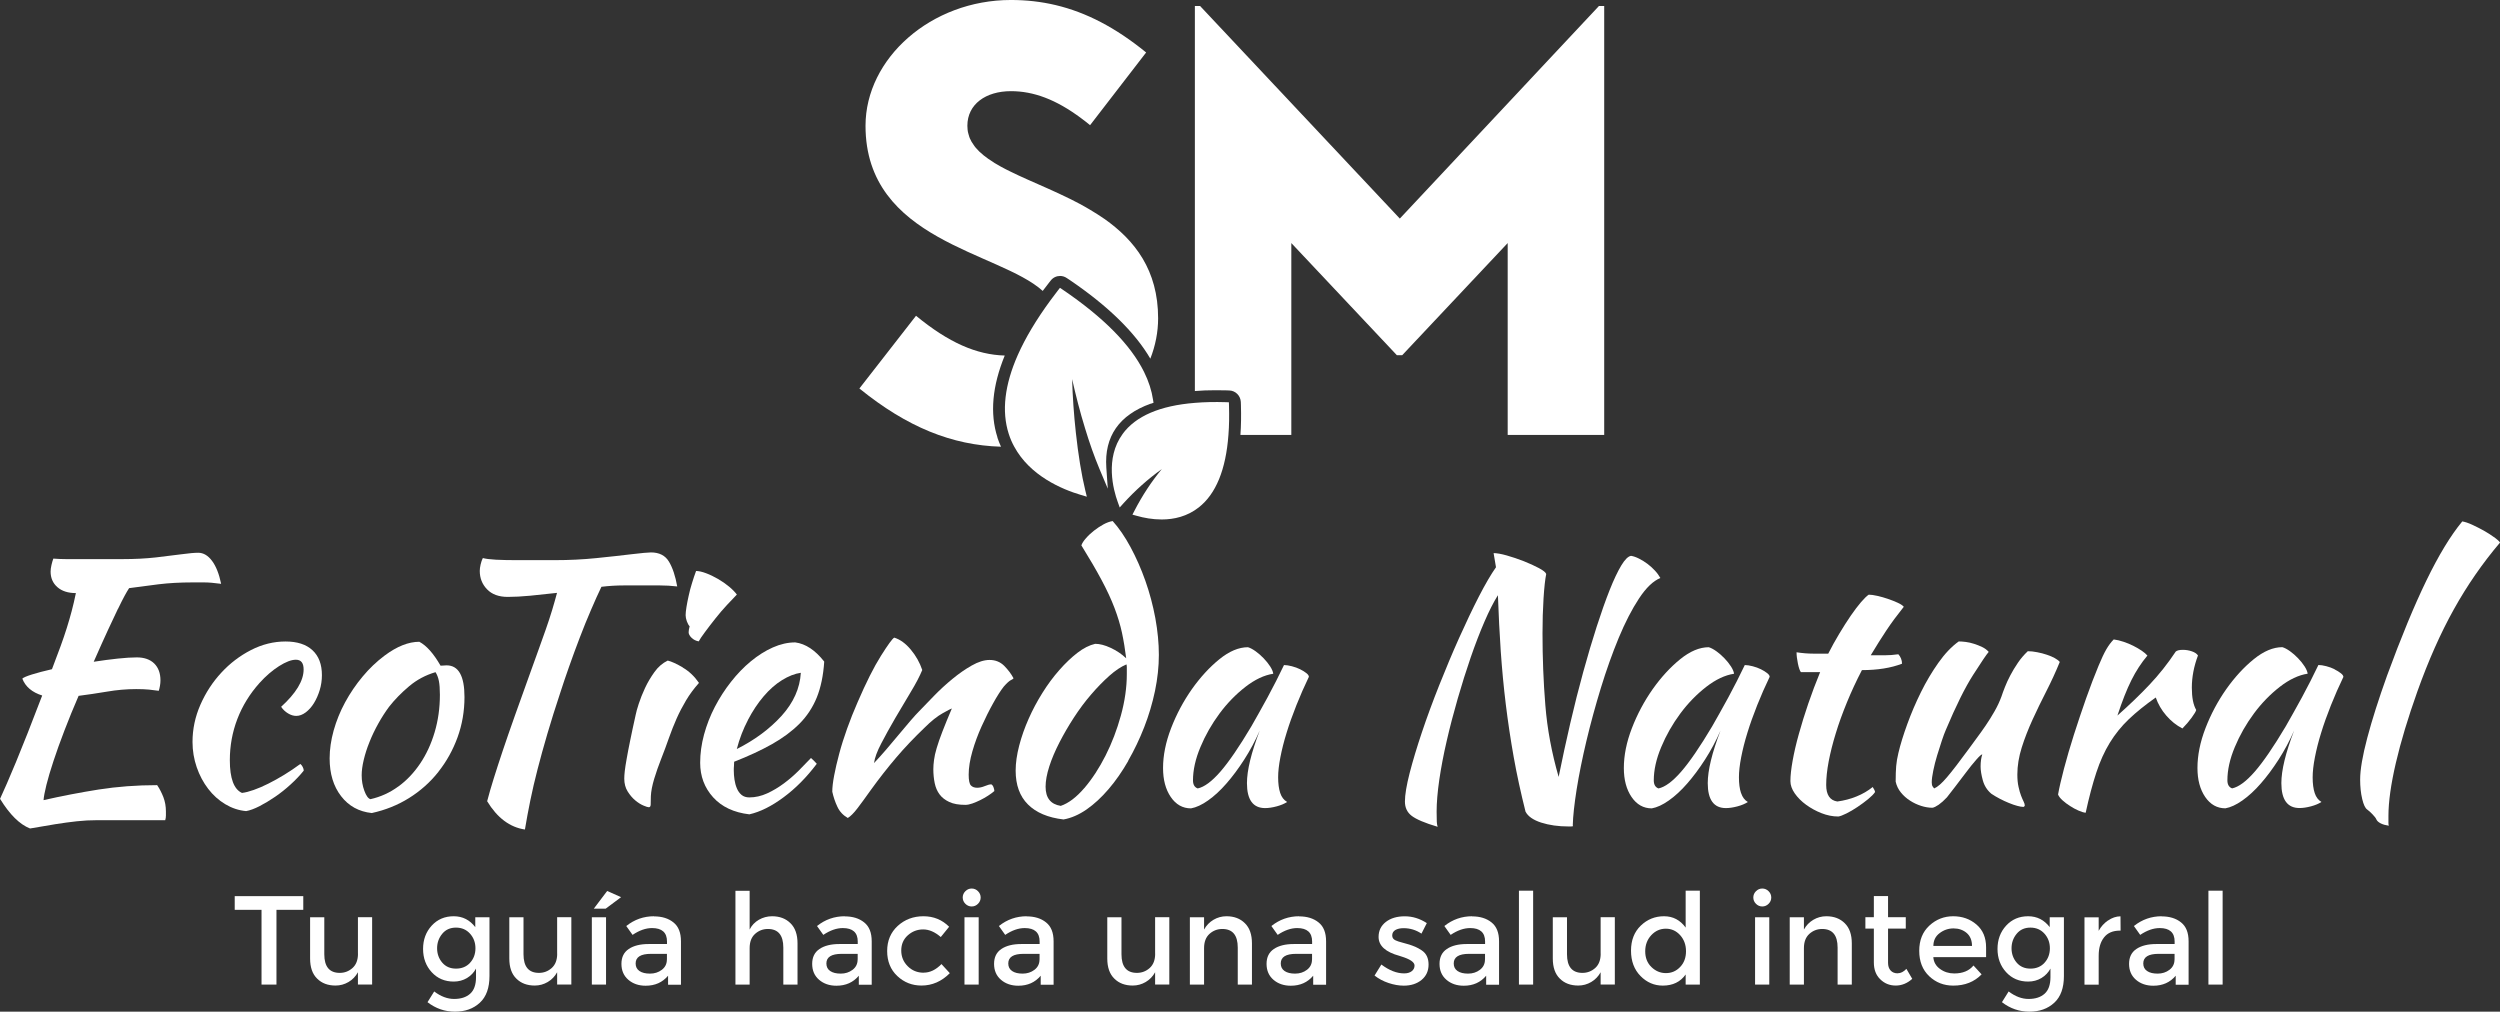 <svg xmlns="http://www.w3.org/2000/svg" id="Layer_2" data-name="Layer 2" viewBox="0 0 440.11 178.1"><rect x="0" y="0" width="440.11" height="178.1" fill="#333333" stroke="none"/><defs><style>      .cls-1 {        fill-rule: evenodd;      }      .cls-1, .cls-2 {        fill: #fff;      }    </style></defs><g id="Layer_1-2" data-name="Layer 1"><g><path class="cls-1" d="M20.77,107.2c.47-.98.86-1.75,1.16-2.3.3-.55.56-1,.8-1.36,1.66-.23,3.39-.46,5.19-.68,1.8-.22,3.79-.33,5.96-.33h2.05c.77,0,1.77.08,3,.25-.36-1.74-.89-3.09-1.6-4.04-.71-.95-1.52-1.43-2.43-1.43-.67,0-1.64.09-2.91.26-1.27.17-2.78.36-4.54.56-1.76.2-3.73.3-5.9.3h-9.88c-.73,0-1.49-.03-2.28-.09-.12.32-.23.7-.33,1.14-.1.44-.15.82-.15,1.14,0,1.12.39,2.04,1.19,2.74.79.7,1.88,1.05,3.26,1.05-.24,1.15-.48,2.21-.74,3.17-.26.97-.54,1.96-.86,2.97-.32,1.01-.68,2.09-1.1,3.23-.42,1.15-.92,2.49-1.51,4.03-1.38.32-2.55.62-3.5.92-.95.3-1.52.54-1.72.74.55,1.42,1.72,2.41,3.5,2.97-1.86,4.87-3.39,8.77-4.6,11.68-1.21,2.91-2.15,5.08-2.82,6.51,1.7,2.77,3.46,4.51,5.28,5.22,1.66-.29,3.15-.55,4.48-.76,1.32-.21,2.58-.38,3.77-.51,1.19-.13,2.36-.19,3.53-.19h12.02c.08-.27.12-.54.12-.81v-.75c0-.88-.15-1.71-.44-2.48-.3-.77-.66-1.48-1.1-2.13-3.6,0-7.03.26-10.3.77-3.26.52-6.5,1.14-9.7,1.87.04-.59.21-1.48.5-2.67.3-1.19.71-2.6,1.25-4.22.53-1.63,1.18-3.42,1.93-5.38.75-1.96,1.58-3.99,2.49-6.09,1.58-.2,3.24-.45,4.98-.74,1.74-.3,3.46-.45,5.16-.45.87,0,1.62.03,2.25.09.63.06,1.21.13,1.72.21.08-.24.15-.52.21-.86.06-.34.09-.66.09-.98,0-1.26-.37-2.25-1.1-2.97-.73-.71-1.75-1.07-3.06-1.07-.91,0-2.03.07-3.35.21-1.33.14-2.74.33-4.24.56.99-2.25,1.83-4.12,2.52-5.61.69-1.5,1.28-2.74,1.75-3.72Z"></path><path class="cls-1" d="M49.49,124.43c.32.47.72.86,1.22,1.16.49.3.98.44,1.45.44.55,0,1.11-.21,1.66-.62.55-.42,1.04-.96,1.45-1.63.41-.67.75-1.43,1.01-2.28.26-.85.39-1.73.39-2.64,0-1.9-.55-3.36-1.66-4.39-1.11-1.03-2.69-1.54-4.75-1.54s-4.12.5-6.08,1.51c-1.96,1.01-3.7,2.33-5.22,3.98-1.52,1.64-2.75,3.52-3.68,5.64-.93,2.12-1.39,4.3-1.39,6.56,0,1.54.25,3.03.74,4.45.49,1.42,1.17,2.69,2.02,3.8.85,1.11,1.85,2.01,3,2.7,1.15.69,2.37,1.1,3.68,1.22.67-.12,1.45-.41,2.34-.86.89-.46,1.81-1.01,2.76-1.66.95-.65,1.86-1.37,2.73-2.17.87-.79,1.64-1.6,2.31-2.43,0-.2-.06-.42-.18-.65-.12-.24-.26-.41-.42-.53-.91.67-1.85,1.31-2.82,1.9-.97.59-1.91,1.12-2.82,1.57-.91.46-1.76.82-2.55,1.1-.79.28-1.48.46-2.08.53-1.42-.63-2.14-2.55-2.14-5.76,0-2.53.44-4.95,1.33-7.27.89-2.31,2.19-4.42,3.89-6.32,1.11-1.23,2.25-2.21,3.44-2.97,1.19-.75,2.17-1.13,2.97-1.13.91,0,1.36.57,1.36,1.72,0,1.98-1.33,4.17-3.98,6.59Z"></path><path class="cls-1" d="M77.17,135.88c1.44-1.82,2.57-3.85,3.38-6.08.81-2.23,1.22-4.6,1.22-7.09,0-3.72-1.05-5.58-3.15-5.58-.2,0-.38.01-.53.03-.16.02-.34.03-.53.03-1.23-2.14-2.47-3.54-3.74-4.21-1.9,0-3.94.81-6.11,2.43-1.38,1.03-2.67,2.25-3.86,3.68-1.19,1.42-2.22,2.94-3.09,4.54-.87,1.6-1.54,3.26-2.02,4.96-.47,1.7-.71,3.34-.71,4.92,0,2.69.67,4.91,2.02,6.65,1.34,1.74,3.14,2.73,5.4,2.97,2.37-.52,4.56-1.39,6.56-2.64,2-1.25,3.72-2.78,5.16-4.6ZM70.11,138.46c-1.48,1.09-3.12,1.83-4.9,2.23-.4-.12-.75-.61-1.07-1.48-.32-.87-.47-1.78-.47-2.73,0-.79.12-1.69.36-2.7.24-1.01.57-2.06,1.01-3.14.43-1.09.95-2.17,1.54-3.23.59-1.07,1.23-2.06,1.9-2.97.99-1.27,2.17-2.47,3.53-3.62,1.36-1.15,2.92-1.98,4.66-2.49.28.44.47.95.59,1.54.12.59.18,1.4.18,2.43,0,2.33-.31,4.53-.92,6.59-.61,2.06-1.46,3.9-2.55,5.52-1.09,1.62-2.37,2.98-3.86,4.06Z"></path><path class="cls-1" d="M109.75,103.06h6.41c1.01,0,2.03.06,3.06.18-.32-1.82-.8-3.27-1.45-4.36-.65-1.09-1.71-1.63-3.17-1.63-.51,0-1.66.11-3.44.32-1.78.22-3.84.44-6.17.68-2.33.24-4.78.36-7.33.36h-6.85c-1.35,0-2.52-.03-3.53-.08-1.01-.06-1.77-.15-2.28-.29-.16.32-.29.7-.39,1.13-.1.44-.15.81-.15,1.13,0,1.27.42,2.35,1.28,3.24.85.89,2.07,1.34,3.65,1.34,1.15,0,2.46-.07,3.95-.21,1.48-.14,3.06-.31,4.72-.5-.24.91-.53,1.92-.86,3.03-.34,1.11-.71,2.25-1.13,3.44-.42,1.19-.84,2.38-1.28,3.59-.44,1.21-.85,2.36-1.25,3.47-1.07,2.97-2.02,5.62-2.85,7.95-.83,2.33-1.55,4.42-2.17,6.26-.61,1.84-1.15,3.48-1.6,4.93-.45,1.44-.84,2.78-1.16,4.01,1.78,2.93,4,4.59,6.65,4.98.28-1.67.59-3.37.95-5.12s.78-3.58,1.28-5.5c.49-1.92,1.07-4,1.72-6.22.65-2.22,1.41-4.64,2.28-7.26.43-1.35.95-2.87,1.54-4.55.59-1.69,1.22-3.38,1.87-5.09.65-1.71,1.31-3.34,1.99-4.91.67-1.57,1.28-2.92,1.84-4.08,1.31-.16,2.6-.24,3.89-.24Z"></path><path class="cls-1" d="M121.41,110.24c-.12.47-.18.83-.18,1.07,0,.32.18.64.53.98.36.34.77.54,1.25.62.16-.32.51-.85,1.07-1.6.55-.75,1.17-1.55,1.84-2.4.67-.85,1.36-1.66,2.08-2.43.71-.77,1.28-1.37,1.72-1.81-.32-.43-.77-.9-1.36-1.39-.59-.49-1.25-.95-1.96-1.36-.71-.41-1.41-.75-2.11-1.01-.69-.26-1.28-.39-1.75-.39-.24.63-.47,1.34-.71,2.11-.24.77-.44,1.51-.59,2.23-.16.71-.29,1.38-.39,1.99-.1.61-.15,1.1-.15,1.45,0,.32.07.67.21,1.07.14.4.31.69.5.89Z"></path><path class="cls-1" d="M120.22,117.51c-1.11-.65-2-1.06-2.67-1.22-.91.44-1.69,1.11-2.34,2.02-.65.91-1.21,1.85-1.66,2.82-.45.97-.82,1.89-1.1,2.76-.28.87-.46,1.5-.53,1.9-.4,1.78-.72,3.3-.98,4.57-.26,1.27-.47,2.34-.62,3.23-.16.89-.27,1.6-.33,2.14-.06.53-.09.98-.09,1.34,0,.87.2,1.62.59,2.25.39.63.84,1.16,1.33,1.57.49.42.98.72,1.45.92.47.2.79.3.95.3.2,0,.31-.15.33-.44.02-.3.03-.8.03-1.51.04-.87.24-1.89.59-3.06.36-1.17.75-2.3,1.19-3.41.51-1.31.98-2.55,1.39-3.74.42-1.19.87-2.33,1.36-3.44.49-1.11,1.05-2.17,1.66-3.2.61-1.03,1.37-2.06,2.28-3.09-.79-1.15-1.74-2.05-2.85-2.7Z"></path><path class="cls-1" d="M142.77,133.44c-.63.67-1.36,1.42-2.17,2.23-.81.81-1.68,1.56-2.61,2.25-.93.69-1.91,1.28-2.94,1.75-1.03.47-2.08.71-3.14.71-.55,0-1.01-.15-1.36-.44-.36-.3-.63-.68-.83-1.16-.2-.47-.34-.99-.42-1.54-.08-.55-.12-1.09-.12-1.6,0-.28,0-.54.03-.8.02-.26.03-.5.03-.74,2.53-.99,4.75-2.02,6.65-3.09,1.9-1.07,3.51-2.26,4.84-3.59,1.32-1.32,2.34-2.87,3.06-4.63.71-1.76,1.15-3.87,1.31-6.32-1.58-2.02-3.28-3.14-5.1-3.38-1.31,0-2.62.3-3.95.89-1.33.59-2.61,1.4-3.86,2.43-1.25,1.03-2.41,2.23-3.5,3.62-1.09,1.38-2.04,2.86-2.85,4.42-.81,1.56-1.44,3.18-1.9,4.87-.45,1.68-.68,3.33-.68,4.96,0,2.37.76,4.4,2.28,6.08,1.52,1.68,3.65,2.68,6.38,3,1.9-.43,3.91-1.43,6.02-3,2.12-1.56,4.06-3.53,5.85-5.9-.28-.32-.61-.65-1.01-1.01ZM131.67,126.74c.83-1.58,1.75-2.97,2.76-4.15,1.01-1.19,2.09-2.14,3.23-2.85,1.15-.71,2.25-1.15,3.32-1.3-.16,2.73-1.29,5.25-3.38,7.57-2.1,2.31-4.73,4.26-7.89,5.85.47-1.82,1.13-3.52,1.96-5.1Z"></path><path class="cls-1" d="M174.9,138.58c-.1-.26-.23-.42-.39-.5-.28,0-.65.1-1.13.3-.47.2-.93.3-1.36.3-.47,0-.84-.14-1.1-.41-.26-.28-.39-.91-.39-1.9,0-1.23.22-2.59.65-4.09.43-1.5.98-2.98,1.63-4.42.65-1.44,1.32-2.79,2.02-4.04.69-1.25,1.31-2.22,1.87-2.94.55-.63.98-1.02,1.28-1.16.3-.14.44-.25.44-.33-.4-.75-.94-1.47-1.63-2.17-.69-.69-1.55-1.04-2.58-1.04-.95,0-2,.33-3.14.98-1.15.65-2.28,1.44-3.41,2.37-1.13.93-2.21,1.92-3.23,2.97-1.03,1.05-1.92,1.97-2.67,2.76-.36.36-.85.9-1.48,1.63-.63.73-1.32,1.54-2.05,2.43-.73.89-1.48,1.78-2.25,2.67-.77.89-1.47,1.67-2.11,2.34.12-.91.54-2.07,1.28-3.47.73-1.4,1.55-2.89,2.46-4.45.91-1.56,1.82-3.1,2.73-4.6.91-1.5,1.58-2.79,2.02-3.86-.44-1.31-1.11-2.5-2.02-3.59-.91-1.09-1.88-1.79-2.91-2.11-.32.16-1.1,1.23-2.34,3.2-1.25,1.98-2.62,4.71-4.12,8.19-.67,1.54-1.29,3.08-1.84,4.63-.55,1.54-1.02,3.02-1.39,4.42-.38,1.4-.67,2.68-.89,3.83-.22,1.15-.33,2.1-.33,2.85.2.91.49,1.79.89,2.64.39.85,1.01,1.51,1.84,1.99.47-.28,1.04-.84,1.69-1.69.65-.85,1.41-1.89,2.28-3.12,1.54-2.14,3.06-4.07,4.54-5.81,1.48-1.74,3.15-3.5,5.01-5.28,1.15-1.15,2.21-2,3.2-2.55.99-.55,1.52-.83,1.6-.83-.67,1.58-1.23,2.94-1.66,4.06-.44,1.13-.77,2.1-1.01,2.91-.24.81-.4,1.51-.47,2.11-.08.59-.12,1.13-.12,1.6,0,.87.08,1.69.24,2.46.16.77.44,1.43.86,1.99.41.56.99,1,1.72,1.34.73.34,1.67.5,2.82.5.36,0,.76-.08,1.22-.24.45-.16.92-.36,1.39-.59.48-.24.93-.49,1.36-.77.43-.28.81-.55,1.13-.83,0-.2-.05-.42-.15-.68Z"></path><path class="cls-1" d="M198.61,133.92c1.07-1.86,2.01-3.83,2.82-5.9.81-2.08,1.44-4.2,1.9-6.38.45-2.17.68-4.29.68-6.35s-.21-4.21-.62-6.47c-.42-2.25-1-4.44-1.75-6.56-.75-2.12-1.62-4.09-2.61-5.93-.99-1.84-2.04-3.37-3.15-4.6-.51.08-1.06.28-1.63.59-.57.32-1.13.68-1.66,1.1-.53.42-1.01.86-1.42,1.34-.42.47-.68.89-.8,1.25,1.42,2.29,2.61,4.33,3.56,6.11.95,1.78,1.71,3.42,2.28,4.93.57,1.5,1.01,2.96,1.31,4.36.3,1.4.54,2.9.74,4.48-.79-.75-1.7-1.36-2.73-1.84-1.03-.48-1.94-.71-2.73-.71-1.03.24-2.08.77-3.15,1.6-1.07.83-2.13,1.84-3.17,3.03-1.05,1.19-2.04,2.52-2.97,4.01-.93,1.48-1.74,3.01-2.43,4.57-.69,1.56-1.25,3.14-1.66,4.72-.41,1.58-.62,3.05-.62,4.39,0,2.53.72,4.52,2.17,5.96,1.44,1.44,3.53,2.32,6.26,2.64,1.34-.24,2.69-.82,4.04-1.75,1.34-.93,2.64-2.13,3.89-3.59,1.25-1.46,2.4-3.12,3.47-4.98ZM190.89,138.73c-1.39,1.62-2.77,2.67-4.15,3.14-1.78-.28-2.67-1.4-2.67-3.38,0-1.03.22-2.21.65-3.56.43-1.34,1.03-2.75,1.78-4.21.75-1.46,1.6-2.93,2.55-4.39.95-1.46,1.96-2.82,3.03-4.06,1.07-1.25,2.14-2.34,3.2-3.29,1.07-.95,2.08-1.62,3.03-2.02.04.16.06.32.06.47v1.25c0,2.33-.35,4.76-1.04,7.27-.69,2.51-1.59,4.87-2.7,7.06-1.11,2.19-2.35,4.1-3.74,5.73Z"></path><path class="cls-1" d="M226.56,141.16c-.55-.32-.95-.84-1.19-1.57-.24-.73-.36-1.65-.36-2.76,0-.99.13-2.16.39-3.5.26-1.34.62-2.79,1.1-4.33.47-1.54,1.05-3.15,1.72-4.84.67-1.68,1.4-3.35,2.2-5.01,0-.2-.15-.42-.44-.65-.3-.24-.66-.46-1.1-.68-.44-.22-.92-.39-1.45-.53-.53-.14-1-.21-1.39-.21-.44.91-.9,1.85-1.39,2.82-.5.97-1,1.93-1.51,2.88-.51.95-1.02,1.86-1.51,2.73-.49.87-.94,1.66-1.34,2.37-2.14,3.6-3.96,6.26-5.46,7.98-1.5,1.72-2.83,2.7-3.98,2.94-.55-.2-.83-.67-.83-1.42,0-1.81.43-3.77,1.31-5.86.87-2.09,1.99-4.05,3.35-5.89,1.36-1.84,2.89-3.4,4.57-4.71,1.68-1.3,3.31-2.07,4.9-2.31-.04-.35-.22-.78-.53-1.27-.32-.49-.7-.98-1.16-1.45-.45-.47-.93-.89-1.42-1.24-.49-.35-.94-.59-1.34-.71-1.62,0-3.3.71-5.04,2.12-1.74,1.41-3.35,3.17-4.84,5.27-1.48,2.11-2.7,4.39-3.65,6.85-.95,2.46-1.42,4.81-1.42,7.03,0,2.07.45,3.76,1.36,5.1.91,1.33,2.1,2,3.56,2,.91-.16,1.91-.62,3-1.39,1.09-.77,2.17-1.76,3.23-2.98,1.07-1.22,2.12-2.63,3.14-4.22,1.03-1.6,1.94-3.3,2.73-5.11-1.5,3.92-2.25,7-2.25,9.26,0,2.93,1.07,4.39,3.2,4.39.59,0,1.27-.1,2.02-.3.75-.2,1.36-.46,1.84-.77Z"></path><path class="cls-1" d="M292.3,101.76c-.24-.43-.55-.87-.95-1.3-.4-.43-.83-.83-1.31-1.19-.48-.36-.97-.66-1.48-.92-.51-.26-.99-.43-1.42-.5-.51.08-1.09.64-1.72,1.69-.63,1.05-1.32,2.49-2.05,4.33-.73,1.84-1.49,3.99-2.28,6.44-.79,2.45-1.58,5.11-2.37,7.98-.79,2.87-1.55,5.87-2.28,9.02-.73,3.14-1.41,6.3-2.05,9.46-1.23-4.27-2.01-8.47-2.34-12.61-.34-4.13-.5-8.36-.5-12.67,0-2.17.06-4.22.18-6.14.12-1.92.28-3.35.47-4.3-.08-.28-.5-.62-1.28-1.04-.77-.41-1.66-.82-2.67-1.22-1.01-.39-2.01-.73-3-1.01-.99-.28-1.76-.41-2.31-.41l.42,2.49c-.87,1.23-1.87,2.94-3,5.13-1.13,2.2-2.28,4.62-3.47,7.27-1.19,2.65-2.35,5.42-3.5,8.31-1.15,2.89-2.17,5.66-3.06,8.31-.89,2.65-1.61,5.05-2.17,7.21-.55,2.16-.83,3.83-.83,5.01,0,1.07.39,1.91,1.19,2.52.79.61,2.31,1.26,4.57,1.93-.08-.24-.13-.53-.15-.89-.02-.36-.03-.95-.03-1.78,0-1.58.16-3.45.47-5.61.32-2.16.75-4.44,1.31-6.85.55-2.41,1.2-4.89,1.93-7.42.73-2.53,1.49-4.94,2.28-7.24.79-2.29,1.6-4.4,2.43-6.32.83-1.92,1.62-3.47,2.37-4.66.12,3.44.29,6.74.5,9.88.22,3.14.51,6.26.89,9.35.38,3.09.84,6.17,1.39,9.26.55,3.09,1.25,6.29,2.08,9.61.43.83,1.35,1.47,2.76,1.93,1.4.45,3.02.68,4.84.68h.39c.14,0,.27-.02.39-.06-.04-.04-.06-.1-.06-.18.04-1.58.27-3.68.68-6.29.42-2.61.99-5.45,1.72-8.52.73-3.07,1.58-6.18,2.55-9.35.97-3.16,2.02-6.1,3.14-8.81,1.13-2.71,2.31-5.01,3.56-6.91,1.25-1.9,2.5-3.1,3.77-3.62Z"></path><path class="cls-1" d="M306.49,139.59c-.24-.73-.36-1.65-.36-2.76,0-.99.13-2.16.39-3.5.26-1.34.62-2.79,1.1-4.33.47-1.54,1.05-3.15,1.72-4.84.67-1.68,1.4-3.35,2.2-5.01,0-.2-.15-.42-.44-.65-.3-.24-.66-.46-1.1-.68-.44-.22-.92-.39-1.45-.53-.53-.14-1-.21-1.39-.21-.44.91-.9,1.85-1.39,2.82-.5.97-1,1.93-1.51,2.88-.51.95-1.02,1.86-1.51,2.73-.49.87-.94,1.66-1.34,2.37-2.14,3.6-3.96,6.26-5.46,7.98-1.5,1.72-2.83,2.7-3.98,2.94-.55-.2-.83-.67-.83-1.42,0-1.81.43-3.77,1.31-5.86.87-2.09,1.99-4.05,3.35-5.89,1.36-1.84,2.89-3.4,4.57-4.71,1.68-1.3,3.31-2.07,4.9-2.31-.04-.35-.22-.78-.53-1.27-.32-.49-.7-.98-1.16-1.45-.45-.47-.93-.89-1.42-1.24-.49-.35-.94-.59-1.34-.71-1.62,0-3.3.71-5.04,2.12-1.74,1.41-3.35,3.17-4.84,5.27-1.48,2.11-2.7,4.39-3.65,6.85-.95,2.46-1.42,4.81-1.42,7.03,0,2.07.45,3.76,1.36,5.1.91,1.33,2.1,2,3.56,2,.91-.16,1.91-.62,3-1.39,1.09-.77,2.17-1.76,3.23-2.98,1.07-1.22,2.12-2.63,3.14-4.22,1.03-1.6,1.94-3.3,2.73-5.11-1.5,3.92-2.25,7-2.25,9.26,0,2.93,1.07,4.39,3.2,4.39.59,0,1.27-.1,2.02-.3.75-.2,1.36-.46,1.84-.77-.55-.32-.95-.84-1.19-1.57Z"></path><path class="cls-1" d="M330.1,139.44c-.04-.24-.18-.53-.42-.89-.83.67-1.78,1.23-2.85,1.66-1.07.44-2.2.73-3.38.89-1.31-.2-1.96-1.17-1.96-2.91,0-1.23.15-2.62.44-4.16.3-1.55.71-3.19,1.25-4.94.53-1.75,1.19-3.56,1.96-5.44.77-1.88,1.65-3.78,2.64-5.68,2.77,0,5.12-.38,7.06-1.13,0-.32-.06-.62-.18-.92-.12-.3-.28-.54-.47-.74-.83.12-1.65.18-2.46.18h-2.4c.99-1.65,1.91-3.11,2.76-4.39.85-1.28,1.87-2.66,3.06-4.15-.2-.24-.55-.47-1.07-.71-.51-.24-1.09-.46-1.72-.68-.63-.22-1.26-.39-1.87-.53-.61-.14-1.12-.21-1.51-.21-.32.2-.76.63-1.34,1.29-.57.67-1.19,1.48-1.84,2.43-.65.96-1.33,2.01-2.02,3.17-.69,1.15-1.34,2.32-1.93,3.49h-2.61c-.95,0-1.94-.08-2.97-.24,0,.55.08,1.22.24,1.99.16.77.34,1.28.53,1.51h3.38c-.75,1.82-1.44,3.66-2.08,5.52-.63,1.86-1.19,3.64-1.66,5.35-.48,1.7-.84,3.28-1.1,4.72-.26,1.45-.39,2.64-.39,3.59,0,.71.26,1.44.77,2.17.51.73,1.18,1.4,1.99,1.99.81.59,1.71,1.09,2.7,1.48.99.39,1.98.59,2.97.59.32-.04.79-.22,1.42-.53.63-.31,1.29-.7,1.96-1.15.67-.45,1.3-.91,1.87-1.38.57-.47.98-.88,1.22-1.24Z"></path><path class="cls-1" d="M353.69,141.37c.53.22,1.02.39,1.45.5.43.12.79.18,1.07.18.04,0,.08-.02.12-.06.08-.08.12-.14.12-.18,0-.2-.07-.43-.21-.71-.14-.28-.29-.62-.45-1.04-.16-.41-.31-.93-.44-1.54-.14-.61-.21-1.33-.21-2.17,0-1.54.26-3.12.77-4.75.51-1.62,1.15-3.25,1.9-4.9.75-1.64,1.56-3.31,2.43-5.01.87-1.7,1.66-3.42,2.37-5.16-.2-.24-.5-.47-.89-.68-.4-.22-.86-.42-1.39-.59-.53-.18-1.1-.33-1.69-.44-.59-.12-1.15-.18-1.66-.18-.67.63-1.26,1.32-1.75,2.05-.5.73-.93,1.45-1.31,2.17-.38.71-.69,1.39-.95,2.05-.26.65-.47,1.22-.62,1.69-.32.87-.72,1.74-1.22,2.61-.49.87-1.02,1.71-1.57,2.52-.55.81-1.1,1.57-1.63,2.28-.53.71-1,1.35-1.39,1.9-1.62,2.22-2.89,3.86-3.8,4.93-.91,1.07-1.66,1.72-2.25,1.96-.08-.08-.17-.2-.27-.36-.1-.16-.15-.39-.15-.71,0-.51.09-1.21.27-2.08.18-.87.4-1.76.68-2.67.28-.91.55-1.78.83-2.61.28-.83.51-1.46.71-1.9,1.78-4.23,3.39-7.48,4.84-9.73,1.44-2.25,2.34-3.58,2.7-3.98-.32-.36-.7-.64-1.16-.86-.46-.22-.93-.4-1.42-.56-.5-.16-.98-.27-1.45-.33-.48-.06-.89-.09-1.25-.09-1.27.91-2.46,2.17-3.59,3.77-1.13,1.6-2.15,3.32-3.06,5.16-.91,1.84-1.71,3.71-2.4,5.61-.69,1.9-1.22,3.6-1.57,5.1-.2.83-.33,1.6-.39,2.31-.06.71-.09,1.62-.09,2.73.16.72.46,1.35.92,1.91.45.56.99,1.04,1.6,1.43.61.4,1.27.71,1.96.93.69.22,1.35.33,1.99.33.28-.04.64-.22,1.1-.53.45-.32.94-.75,1.45-1.3.32-.39.79-1,1.42-1.83.63-.83,1.28-1.68,1.93-2.54.65-.87,1.26-1.62,1.81-2.25.55-.63.91-.95,1.07-.95-.2.59-.3,1.31-.3,2.14,0,.67.13,1.48.39,2.43.26.95.76,1.74,1.51,2.37.47.32.98.61,1.51.89.53.28,1.07.52,1.6.74Z"></path><path class="cls-1" d="M386.95,115.41c-.2-.32-.55-.56-1.07-.74-.51-.18-1.05-.27-1.6-.27-.59,0-1.01.1-1.25.3-1.42,2.14-2.96,4.07-4.6,5.81-1.64,1.74-3.53,3.56-5.67,5.46.83-2.53,1.65-4.61,2.46-6.23.81-1.62,1.75-3.06,2.82-4.33-.24-.28-.57-.56-1.01-.86-.44-.3-.93-.58-1.48-.86-.55-.28-1.13-.51-1.72-.71-.59-.2-1.17-.34-1.72-.41-.47.47-.91,1.06-1.31,1.75-.4.69-.85,1.65-1.36,2.88-.71,1.7-1.44,3.62-2.2,5.76-.75,2.14-1.46,4.26-2.14,6.38-.67,2.12-1.26,4.11-1.75,5.99-.49,1.88-.84,3.39-1.04,4.54.12.32.38.65.77,1.01.39.36.84.69,1.33,1.01.49.32.99.58,1.48.8.49.22.92.35,1.28.39.59-2.73,1.22-5.08,1.87-7.06.65-1.98,1.44-3.73,2.37-5.25.93-1.52,2.05-2.91,3.35-4.15,1.31-1.25,2.89-2.52,4.75-3.83.4,1.15,1.01,2.21,1.84,3.17.83.97,1.78,1.73,2.85,2.28.59-.59,1.14-1.23,1.63-1.9.49-.67.76-1.13.8-1.36-.51-.87-.77-2.17-.77-3.92,0-1.86.36-3.74,1.07-5.64Z"></path><path class="cls-1" d="M410.98,117.81c-.44-.22-.92-.39-1.45-.53-.53-.14-1-.21-1.39-.21-.44.91-.9,1.85-1.39,2.82-.5.97-1,1.93-1.51,2.88-.51.95-1.02,1.86-1.51,2.73-.49.87-.94,1.66-1.34,2.37-2.14,3.6-3.96,6.26-5.46,7.98-1.5,1.72-2.83,2.7-3.98,2.94-.55-.2-.83-.67-.83-1.42,0-1.81.43-3.77,1.31-5.86.87-2.09,1.99-4.05,3.35-5.89,1.36-1.84,2.89-3.4,4.57-4.71,1.68-1.3,3.31-2.07,4.9-2.31-.04-.35-.22-.78-.53-1.27-.32-.49-.7-.98-1.16-1.45-.45-.47-.93-.89-1.42-1.24-.49-.35-.94-.59-1.34-.71-1.62,0-3.3.71-5.04,2.12-1.74,1.41-3.35,3.17-4.84,5.27-1.48,2.11-2.7,4.39-3.65,6.85-.95,2.46-1.42,4.81-1.42,7.03,0,2.07.45,3.76,1.36,5.1.91,1.33,2.1,2,3.56,2,.91-.16,1.91-.62,3-1.39,1.09-.77,2.17-1.76,3.23-2.98,1.07-1.22,2.12-2.63,3.14-4.22,1.03-1.6,1.94-3.3,2.73-5.11-1.5,3.92-2.25,7-2.25,9.26,0,2.93,1.07,4.39,3.2,4.39.59,0,1.27-.1,2.02-.3.75-.2,1.36-.46,1.84-.77-.55-.32-.95-.84-1.19-1.57-.24-.73-.36-1.65-.36-2.76,0-.99.13-2.16.39-3.5.26-1.34.62-2.79,1.1-4.33.47-1.54,1.05-3.15,1.72-4.84.67-1.68,1.4-3.35,2.2-5.01,0-.2-.15-.42-.45-.65-.3-.24-.66-.46-1.1-.68Z"></path><path class="cls-1" d="M439.08,94.58c-.53-.39-1.14-.78-1.81-1.16-.67-.37-1.36-.72-2.05-1.04-.69-.32-1.28-.51-1.75-.59-2.06,2.49-4.16,5.96-6.32,10.41-2.16,4.45-4.46,10.02-6.91,16.7-1.5,4.19-2.67,7.86-3.5,11.01-.83,3.14-1.25,5.59-1.25,7.33,0,1.27.12,2.4.36,3.41.24,1.01.53,1.63.89,1.87.28.2.59.48.95.86.36.37.57.66.65.86.12.28.38.51.77.71.39.2.87.33,1.42.41-.04-.16-.06-.32-.06-.47v-1.25c0-2.49.44-5.61,1.31-9.35.87-3.74,2.14-7.94,3.8-12.61,1.94-5.42,4.07-10.23,6.41-14.42,2.33-4.19,5.04-8.11,8.13-11.75-.16-.24-.5-.55-1.04-.95Z"></path><path class="cls-1" d="M175.6,77.01c-1.36-4.21-.92-9.04,1.28-14.42-4.96-.14-9.84-2.25-15.62-7l-9.97,12.8c8.41,6.81,16.28,9.99,24.93,10.25-.24-.52-.45-1.06-.64-1.63Z"></path><path class="cls-1" d="M183.56,51.22c.35-.45.69-.91,1.05-1.37l.36-.46c.41-.53,1.02-.81,1.65-.81.41,0,.82.12,1.18.37l.49.32c6.75,4.58,11.51,9.23,14.22,13.87.88-2.25,1.37-4.65,1.37-7.11,0-8.48-4.11-13.73-9.45-17.49-.82-.56-1.65-1.1-2.52-1.61-.59-.36-1.21-.7-1.83-1.04-.51-.26-1.02-.53-1.55-.8-.1-.04-.2-.1-.31-.15-.63-.31-1.25-.61-1.88-.9-.61-.28-1.24-.57-1.87-.85-2.37-1.06-4.67-2.03-6.7-3.04-.26-.12-.5-.24-.72-.36-.6-.31-1.19-.63-1.73-.96-.15-.09-.3-.16-.43-.27-1.26-.78-2.32-1.61-3.1-2.53-.09-.11-.17-.2-.25-.32-.18-.25-.35-.5-.5-.75-.08-.12-.13-.24-.18-.36-.09-.16-.16-.32-.22-.5-.06-.16-.11-.32-.15-.51-.08-.24-.12-.49-.15-.75-.03-.23-.04-.46-.04-.7,0-3.8,3.25-6.09,7.67-6.09,3.94,0,7.91,1.43,12.41,4.8.5.37,1,.75,1.52,1.19h0s9.87-12.8,9.87-12.8c-5.39-4.4-10.58-7.07-15.92-8.34-2.57-.61-5.19-.9-7.88-.9-14.07,0-25.6,10.28-25.6,22.14,0,20.3,23.54,22.13,31.2,29.08Z"></path><path class="cls-1" d="M215.83,68.72l.58.02c1.1.03,1.98.93,2.03,2.03l.02.58c.05,1.85.03,3.59-.09,5.22h8.96v-33.78l18.58,19.74h.94l18.57-19.74v33.78h16.99V1.06h-.93l-35.05,37.42L211.27,1.06h-.92v67.78c1.14-.1,2.35-.14,3.61-.14.6,0,1.22,0,1.85.02Z"></path><polygon class="cls-1" points="41.32 160.17 46.04 160.17 46.04 173.33 48.67 173.33 48.67 160.17 53.39 160.17 53.39 157.76 41.32 157.76 41.32 160.17"></polygon><path class="cls-1" d="M63.02,167.9c0,1.1-.32,1.93-.96,2.51-.64.57-1.39.86-2.25.86-1.81,0-2.72-1.09-2.72-3.28v-6.51h-2.5v7.26c0,1.55.41,2.73,1.24,3.54.82.82,1.9,1.22,3.24,1.22.82,0,1.58-.21,2.28-.62.71-.42,1.26-.99,1.66-1.72v2.16h2.5v-11.85h-2.5v6.42Z"></path><path class="cls-1" d="M83.69,163.24c-.98-1.29-2.25-1.94-3.82-1.94s-2.86.55-3.87,1.65c-1.01,1.1-1.52,2.47-1.52,4.1s.51,3,1.52,4.1c1.01,1.1,2.3,1.65,3.88,1.65.86,0,1.64-.21,2.33-.62.69-.42,1.22-.97,1.59-1.67v1.52c0,1.34-.35,2.31-1.04,2.92-.69.61-1.63.91-2.81.91s-2.35-.44-3.51-1.32l-1.18,1.89c1.44,1.11,3.05,1.67,4.83,1.67s3.24-.52,4.38-1.57c1.14-1.05,1.7-2.62,1.7-4.71v-10.34h-2.5v1.76ZM82.75,169.5c-.63.68-1.46,1.02-2.47,1.02s-1.83-.35-2.43-1.06c-.6-.71-.9-1.55-.9-2.52s.3-1.82.9-2.55c.6-.73,1.41-1.09,2.42-1.09s1.83.35,2.47,1.06c.64.71.96,1.57.96,2.58s-.32,1.87-.95,2.55Z"></path><path class="cls-1" d="M98.09,167.9c0,1.1-.32,1.93-.96,2.51-.64.57-1.39.86-2.25.86-1.81,0-2.72-1.09-2.72-3.28v-6.51h-2.5v7.26c0,1.55.41,2.73,1.24,3.54.82.82,1.9,1.22,3.24,1.22.82,0,1.58-.21,2.28-.62.71-.42,1.26-.99,1.66-1.72v2.16h2.5v-11.85h-2.5v6.42Z"></path><polygon class="cls-1" points="104.53 159.97 106.62 159.97 109.34 157.94 106.89 156.85 104.53 159.97"></polygon><rect class="cls-2" x="104.19" y="161.48" width="2.5" height="11.85"></rect><path class="cls-1" d="M115.15,161.3c-1.83,0-3.46.57-4.9,1.72l1.11,1.56c1.19-.8,2.33-1.2,3.43-1.2,1.75,0,2.63.79,2.63,2.36v.45h-3.23c-1.47,0-2.64.29-3.5.87-.86.58-1.29,1.45-1.29,2.62s.4,2.1,1.21,2.8c.81.7,1.83,1.05,3.06,1.05,1.65,0,2.96-.59,3.94-1.76v1.58h2.27v-7.64c0-1.52-.44-2.63-1.33-3.33-.88-.71-2.02-1.06-3.42-1.06ZM117.4,168.92c0,.76-.3,1.36-.89,1.81-.59.45-1.29.67-2.08.67s-1.41-.15-1.86-.46-.67-.75-.67-1.33c0-1.13.9-1.69,2.7-1.69h2.81v1Z"></path><path class="cls-1" d="M135.92,161.3c-.83,0-1.61.21-2.33.62-.72.42-1.26.99-1.62,1.72v-6.82h-2.5v16.51h2.5v-6.42c0-1.1.32-1.93.96-2.51.64-.57,1.39-.86,2.25-.86,1.81,0,2.72,1.09,2.72,3.28v6.51h2.5v-7.26c0-1.54-.41-2.73-1.24-3.54-.82-.82-1.9-1.23-3.24-1.23Z"></path><path class="cls-1" d="M148.73,161.3c-1.83,0-3.46.57-4.9,1.72l1.11,1.56c1.19-.8,2.33-1.2,3.43-1.2,1.75,0,2.63.79,2.63,2.36v.45h-3.23c-1.47,0-2.64.29-3.5.87-.86.58-1.29,1.45-1.29,2.62s.4,2.1,1.21,2.8c.81.7,1.83,1.05,3.06,1.05,1.65,0,2.96-.59,3.94-1.76v1.58h2.27v-7.64c0-1.52-.44-2.63-1.33-3.33-.88-.71-2.02-1.06-3.42-1.06ZM150.98,168.92c0,.76-.3,1.36-.89,1.81-.59.45-1.29.67-2.08.67s-1.41-.15-1.86-.46c-.45-.3-.67-.75-.67-1.33,0-1.13.9-1.69,2.7-1.69h2.81v1Z"></path><path class="cls-1" d="M162.6,171.24c-1.11,0-2.04-.38-2.8-1.14-.76-.76-1.14-1.68-1.14-2.77s.38-1.98,1.15-2.67c.77-.69,1.67-1.04,2.71-1.04s2.07.45,3.1,1.34l1.47-1.81c-1.23-1.23-2.74-1.85-4.52-1.85s-3.29.57-4.53,1.7c-1.24,1.14-1.86,2.61-1.86,4.42s.59,3.28,1.78,4.4c1.19,1.12,2.61,1.68,4.26,1.68,1.89,0,3.55-.73,4.99-2.18l-1.47-1.6c-.98,1.01-2.02,1.51-3.13,1.51Z"></path><path class="cls-1" d="M171.06,156.42c-.43,0-.8.16-1.11.47-.31.31-.47.68-.47,1.11s.16.8.47,1.11c.31.31.68.47,1.11.47s.8-.16,1.11-.47c.31-.31.47-.68.47-1.11s-.16-.8-.47-1.11c-.31-.31-.68-.47-1.11-.47Z"></path><rect class="cls-2" x="169.79" y="161.48" width="2.5" height="11.85"></rect><path class="cls-1" d="M180.75,161.3c-1.83,0-3.46.57-4.9,1.72l1.11,1.56c1.19-.8,2.33-1.2,3.43-1.2,1.75,0,2.63.79,2.63,2.36v.45h-3.23c-1.47,0-2.64.29-3.5.87-.86.58-1.29,1.45-1.29,2.62s.4,2.1,1.21,2.8c.81.7,1.83,1.05,3.06,1.05,1.65,0,2.96-.59,3.94-1.76v1.58h2.27v-7.64c0-1.52-.44-2.63-1.33-3.33-.88-.71-2.02-1.06-3.42-1.06ZM183,168.92c0,.76-.3,1.36-.89,1.81-.59.45-1.29.67-2.08.67s-1.41-.15-1.86-.46-.67-.75-.67-1.33c0-1.13.9-1.69,2.7-1.69h2.81v1Z"></path><path class="cls-1" d="M203.36,167.9c0,1.1-.32,1.93-.96,2.51-.64.57-1.39.86-2.25.86-1.81,0-2.72-1.09-2.72-3.28v-6.51h-2.5v7.26c0,1.55.41,2.73,1.24,3.54.82.82,1.9,1.22,3.24,1.22.82,0,1.58-.21,2.28-.62.71-.42,1.26-.99,1.66-1.72v2.16h2.5v-11.85h-2.5v6.42Z"></path><path class="cls-1" d="M215.91,161.3c-.82,0-1.58.21-2.28.62-.71.42-1.26.99-1.66,1.72v-2.16h-2.5v11.85h2.5v-6.42c0-1.1.32-1.93.96-2.51.64-.57,1.39-.86,2.25-.86,1.81,0,2.72,1.09,2.72,3.28v6.51h2.5v-7.26c0-1.54-.41-2.73-1.24-3.54-.82-.82-1.9-1.23-3.24-1.23Z"></path><path class="cls-1" d="M228.72,161.3c-1.83,0-3.46.57-4.9,1.72l1.11,1.56c1.19-.8,2.33-1.2,3.43-1.2,1.75,0,2.63.79,2.63,2.36v.45h-3.23c-1.47,0-2.64.29-3.5.87-.86.58-1.29,1.45-1.29,2.62s.4,2.1,1.21,2.8c.81.7,1.83,1.05,3.06,1.05,1.65,0,2.96-.59,3.94-1.76v1.58h2.27v-7.64c0-1.52-.44-2.63-1.33-3.33-.88-.71-2.02-1.06-3.42-1.06ZM230.97,168.92c0,.76-.3,1.36-.89,1.81-.59.45-1.29.67-2.08.67s-1.41-.15-1.86-.46-.67-.75-.67-1.33c0-1.13.9-1.69,2.7-1.69h2.81v1Z"></path><path class="cls-1" d="M250.28,167.3c-.4-.27-.78-.47-1.12-.62-.35-.15-.71-.28-1.08-.4-.37-.12-.8-.24-1.28-.36-.48-.12-.86-.25-1.13-.38-.39-.18-.58-.46-.58-.85,0-.43.19-.75.56-.97.37-.21.85-.32,1.45-.32,1.13,0,2.18.32,3.14.96l.94-1.85c-1.22-.8-2.51-1.2-3.88-1.2s-2.48.33-3.33.99c-.85.66-1.28,1.54-1.28,2.64,0,1.56,1.23,2.67,3.7,3.34.06.01.15.04.27.09,1.57.48,2.36,1.01,2.36,1.61,0,.4-.16.73-.49.99-.33.26-.77.39-1.34.39-1.29,0-2.63-.52-4.01-1.56l-1.2,1.94c.71.56,1.53,1,2.46,1.31.93.31,1.82.47,2.68.47,1.28,0,2.32-.34,3.14-1.01.82-.68,1.23-1.58,1.23-2.71s-.4-1.96-1.2-2.49Z"></path><path class="cls-1" d="M259.17,161.3c-1.83,0-3.46.57-4.9,1.72l1.11,1.56c1.19-.8,2.33-1.2,3.43-1.2,1.75,0,2.63.79,2.63,2.36v.45h-3.23c-1.47,0-2.64.29-3.5.87-.86.58-1.29,1.45-1.29,2.62s.4,2.1,1.21,2.8c.81.7,1.83,1.05,3.06,1.05,1.65,0,2.96-.59,3.94-1.76v1.58h2.27v-7.64c0-1.52-.44-2.63-1.33-3.33-.88-.71-2.02-1.06-3.42-1.06ZM261.42,168.92c0,.76-.3,1.36-.89,1.81-.59.45-1.29.67-2.08.67s-1.41-.15-1.86-.46-.67-.75-.67-1.33c0-1.13.9-1.69,2.7-1.69h2.81v1Z"></path><rect class="cls-2" x="267.4" y="156.8" width="2.5" height="16.53"></rect><path class="cls-1" d="M281.79,167.9c0,1.1-.32,1.93-.96,2.51-.64.57-1.39.86-2.25.86-1.81,0-2.72-1.09-2.72-3.28v-6.51h-2.5v7.26c0,1.55.41,2.73,1.24,3.54.82.82,1.9,1.22,3.24,1.22.82,0,1.58-.21,2.28-.62.71-.42,1.26-.99,1.66-1.72v2.16h2.5v-11.85h-2.5v6.42Z"></path><path class="cls-1" d="M296.76,163.31c-.97-1.34-2.24-2.01-3.82-2.01s-2.95.55-4.09,1.65c-1.14,1.1-1.72,2.57-1.72,4.41s.56,3.33,1.67,4.46c1.11,1.13,2.42,1.69,3.92,1.69,1.77,0,3.11-.65,4.03-1.96v1.78h2.5v-16.53h-2.5v6.51ZM295.78,170.23c-.68.72-1.52,1.08-2.5,1.08s-1.83-.36-2.56-1.07c-.73-.71-1.09-1.64-1.09-2.77s.36-2.08,1.07-2.84c.71-.76,1.57-1.14,2.56-1.14s1.83.38,2.52,1.14c.68.76,1.03,1.7,1.03,2.83s-.34,2.05-1.03,2.77Z"></path><rect class="cls-2" x="308.97" y="161.48" width="2.5" height="11.85"></rect><path class="cls-1" d="M310.24,156.42c-.43,0-.8.16-1.11.47-.31.31-.47.68-.47,1.11s.16.8.47,1.11c.31.31.68.47,1.11.47s.8-.16,1.11-.47c.31-.31.47-.68.47-1.11s-.16-.8-.47-1.11c-.31-.31-.68-.47-1.11-.47Z"></path><path class="cls-1" d="M321.51,161.3c-.82,0-1.58.21-2.28.62-.71.42-1.26.99-1.66,1.72v-2.16h-2.5v11.85h2.5v-6.42c0-1.1.32-1.93.96-2.51.64-.57,1.39-.86,2.25-.86,1.81,0,2.72,1.09,2.72,3.28v6.51h2.5v-7.26c0-1.54-.41-2.73-1.24-3.54-.82-.82-1.9-1.23-3.24-1.23Z"></path><path class="cls-1" d="M334.08,171.35c-.54,0-.95-.17-1.25-.5s-.45-.78-.45-1.35v-6.02h3.12v-2.01h-3.12v-3.72h-2.5v3.72h-1.49v2.01h1.49v5.95c0,1.25.37,2.24,1.13,2.97.75.74,1.66,1.1,2.72,1.1s2.03-.39,2.91-1.18l-1.03-1.76c-.49.52-1,.78-1.54.78Z"></path><path class="cls-1" d="M343.85,161.3c-1.61,0-3.01.55-4.2,1.65-1.19,1.1-1.78,2.58-1.78,4.44s.58,3.35,1.75,4.46c1.17,1.11,2.58,1.66,4.24,1.66,2.05,0,3.71-.66,4.99-1.98l-1.43-1.56c-.77.94-1.9,1.4-3.39,1.4-.94,0-1.77-.26-2.5-.79-.73-.53-1.12-1.22-1.18-2.08h9.29v-1.72c0-1.71-.56-3.05-1.69-4.02-1.13-.97-2.5-1.46-4.11-1.46ZM340.36,166.54c0-.95.36-1.71,1.09-2.26.73-.56,1.55-.84,2.46-.84s1.68.27,2.31.8c.62.53.94,1.3.94,2.29h-6.8Z"></path><path class="cls-1" d="M360.86,163.24c-.98-1.29-2.25-1.94-3.82-1.94s-2.86.55-3.87,1.65c-1.01,1.1-1.52,2.47-1.52,4.1s.51,3,1.52,4.1c1.01,1.1,2.3,1.65,3.88,1.65.86,0,1.64-.21,2.33-.62.69-.42,1.22-.97,1.59-1.67v1.52c0,1.34-.35,2.31-1.04,2.92-.69.61-1.63.91-2.81.91s-2.35-.44-3.51-1.32l-1.18,1.89c1.44,1.11,3.05,1.67,4.83,1.67s3.24-.52,4.38-1.57c1.14-1.05,1.7-2.62,1.7-4.71v-10.34h-2.5v1.76ZM359.92,169.5c-.63.68-1.46,1.02-2.47,1.02s-1.83-.35-2.43-1.06c-.6-.71-.9-1.55-.9-2.52s.3-1.82.9-2.55c.6-.73,1.41-1.09,2.42-1.09s1.83.35,2.47,1.06c.64.71.96,1.57.96,2.58s-.32,1.87-.95,2.55Z"></path><path class="cls-1" d="M371.1,162.04c-.69.48-1.24,1.08-1.64,1.83v-2.38h-2.5v11.85h2.5v-5.08c0-1.35.31-2.43.94-3.23.62-.8,1.55-1.2,2.79-1.2h.13l-.02-2.52c-.77.01-1.5.26-2.19.74Z"></path><path class="cls-1" d="M380.56,161.3c-1.83,0-3.46.57-4.9,1.72l1.11,1.56c1.19-.8,2.33-1.2,3.43-1.2,1.75,0,2.63.79,2.63,2.36v.45h-3.23c-1.47,0-2.64.29-3.5.87-.86.58-1.29,1.45-1.29,2.62s.4,2.1,1.21,2.8c.81.7,1.83,1.05,3.06,1.05,1.65,0,2.96-.59,3.94-1.76v1.58h2.27v-7.64c0-1.52-.44-2.63-1.33-3.33-.88-.71-2.02-1.06-3.42-1.06ZM382.81,168.92c0,.76-.3,1.36-.89,1.81-.59.45-1.29.67-2.08.67s-1.42-.15-1.86-.46c-.45-.3-.67-.75-.67-1.33,0-1.13.9-1.69,2.7-1.69h2.81v1Z"></path><rect class="cls-2" x="388.78" y="156.8" width="2.5" height="16.53"></rect><path class="cls-1" d="M202.58,71.08l.49-.17-.08-.51c-.24-1.63-.77-3.28-1.59-4.93-2.36-4.77-7.16-9.62-14.31-14.47l-.49-.33-.36.46c-.45.58-.88,1.15-1.29,1.71-2.51,3.42-4.43,6.63-5.77,9.65-2.33,5.27-2.87,9.91-1.6,13.88.26.81.58,1.56.97,2.26,2.77,5.13,8.39,7.51,11.74,8.5l1.04.31-.26-1.06c-.68-2.78-1.26-6.41-1.67-10.19-.35-3.17-.58-6.46-.66-9.45.63,2.79,1.39,5.79,2.28,8.67.77,2.56,1.64,5.01,2.55,7.18l1.45,3.44-.26-3.72c-.37-5.48,2.26-9.26,7.82-11.25Z"></path><path class="cls-1" d="M197.62,76.42c-3.11,4.27-1.64,9.78-.85,11.95l.35.97.69-.77c2.03-2.23,4.27-4.23,6.72-5.99-1.82,2.2-3.44,4.66-4.82,7.34l-.35.68.73.2c1.28.37,2.81.65,4.42.65,2.18,0,4.49-.53,6.52-2.12,3.03-2.37,4.78-6.66,5.23-12.77.13-1.6.15-3.31.1-5.16l-.02-.58-.58-.02c-1.94-.06-3.74-.02-5.4.12-6.16.49-10.44,2.33-12.74,5.49Z"></path></g></g></svg>